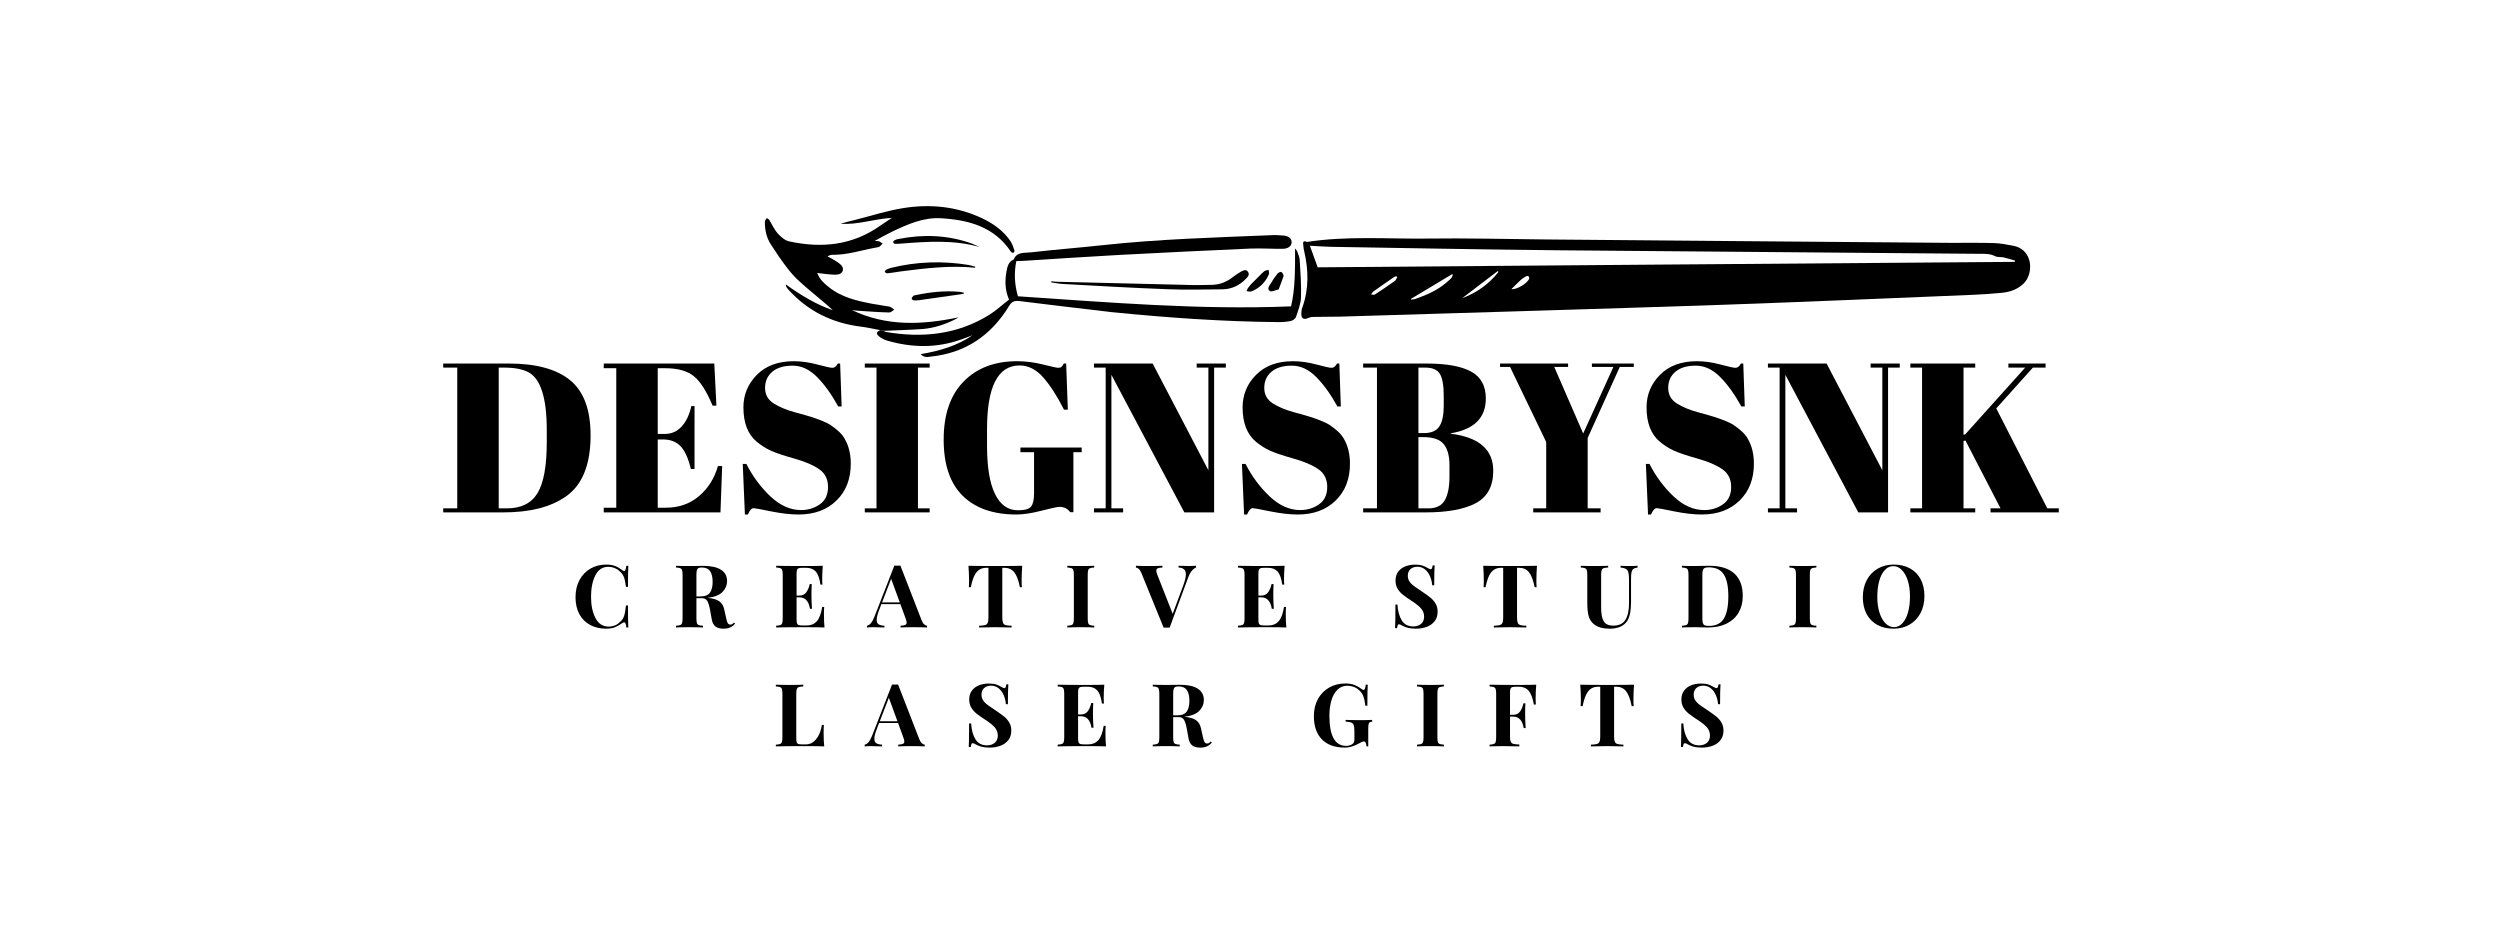 <svg version="1.0" preserveAspectRatio="xMidYMid meet" height="563" viewBox="0 0 1125 422.25" zoomAndPan="magnify" width="1500" xmlns:xlink="http://www.w3.org/1999/xlink" xmlns="http://www.w3.org/2000/svg"><defs><g></g><clipPath id="6644dbd1b6"><path clip-rule="nonzero" d="M 585 107 L 914 107 L 914 144 L 585 144 Z M 585 107"></path></clipPath><clipPath id="6939c23b92"><path clip-rule="nonzero" d="M 333.137 110.09 L 622.711 -179.488 L 920.23 118.031 L 630.652 407.605 Z M 333.137 110.09"></path></clipPath><clipPath id="eeca1a1aac"><path clip-rule="nonzero" d="M 333.137 110.09 L 622.711 -179.488 L 920.23 118.031 L 630.652 407.605 Z M 333.137 110.09"></path></clipPath><clipPath id="8624375dc6"><path clip-rule="nonzero" d="M 333.137 110.09 L 622.711 -179.488 L 920.23 118.031 L 630.652 407.605 Z M 333.137 110.09"></path></clipPath><clipPath id="2e37c36932"><path clip-rule="nonzero" d="M 394 105 L 586 105 L 586 161 L 394 161 Z M 394 105"></path></clipPath><clipPath id="6c73c72f1d"><path clip-rule="nonzero" d="M 333.137 110.09 L 622.711 -179.488 L 920.23 118.031 L 630.652 407.605 Z M 333.137 110.09"></path></clipPath><clipPath id="882a6e6916"><path clip-rule="nonzero" d="M 333.137 110.09 L 622.711 -179.488 L 920.23 118.031 L 630.652 407.605 Z M 333.137 110.09"></path></clipPath><clipPath id="6c9d51e02b"><path clip-rule="nonzero" d="M 333.137 110.09 L 622.711 -179.488 L 920.23 118.031 L 630.652 407.605 Z M 333.137 110.09"></path></clipPath><clipPath id="bf2a38636e"><path clip-rule="nonzero" d="M 344 92 L 457 92 L 457 149 L 344 149 Z M 344 92"></path></clipPath><clipPath id="bbd1897e98"><path clip-rule="nonzero" d="M 333.137 110.09 L 622.711 -179.488 L 920.23 118.031 L 630.652 407.605 Z M 333.137 110.09"></path></clipPath><clipPath id="67bc1b96ba"><path clip-rule="nonzero" d="M 333.137 110.09 L 622.711 -179.488 L 920.23 118.031 L 630.652 407.605 Z M 333.137 110.09"></path></clipPath><clipPath id="8ea4e72b59"><path clip-rule="nonzero" d="M 333.137 110.09 L 622.711 -179.488 L 920.23 118.031 L 630.652 407.605 Z M 333.137 110.09"></path></clipPath><clipPath id="5faa26ad6c"><path clip-rule="nonzero" d="M 473 121 L 562 121 L 562 131 L 473 131 Z M 473 121"></path></clipPath><clipPath id="6b59f4fb06"><path clip-rule="nonzero" d="M 333.137 110.09 L 622.711 -179.488 L 920.23 118.031 L 630.652 407.605 Z M 333.137 110.09"></path></clipPath><clipPath id="c1f2c5aade"><path clip-rule="nonzero" d="M 333.137 110.09 L 622.711 -179.488 L 920.23 118.031 L 630.652 407.605 Z M 333.137 110.09"></path></clipPath><clipPath id="e5d25df36a"><path clip-rule="nonzero" d="M 333.137 110.09 L 622.711 -179.488 L 920.23 118.031 L 630.652 407.605 Z M 333.137 110.09"></path></clipPath><clipPath id="7d58bdb927"><path clip-rule="nonzero" d="M 398 118 L 439 118 L 439 123 L 398 123 Z M 398 118"></path></clipPath><clipPath id="bcaea2de48"><path clip-rule="nonzero" d="M 333.137 110.09 L 622.711 -179.488 L 920.23 118.031 L 630.652 407.605 Z M 333.137 110.09"></path></clipPath><clipPath id="c6fee1336d"><path clip-rule="nonzero" d="M 333.137 110.09 L 622.711 -179.488 L 920.23 118.031 L 630.652 407.605 Z M 333.137 110.09"></path></clipPath><clipPath id="4c715734e5"><path clip-rule="nonzero" d="M 333.137 110.09 L 622.711 -179.488 L 920.23 118.031 L 630.652 407.605 Z M 333.137 110.09"></path></clipPath><clipPath id="7b79e0942b"><path clip-rule="nonzero" d="M 401 106 L 441 106 L 441 112 L 401 112 Z M 401 106"></path></clipPath><clipPath id="72a8c00aa8"><path clip-rule="nonzero" d="M 333.137 110.09 L 622.711 -179.488 L 920.23 118.031 L 630.652 407.605 Z M 333.137 110.09"></path></clipPath><clipPath id="d1895af475"><path clip-rule="nonzero" d="M 333.137 110.09 L 622.711 -179.488 L 920.23 118.031 L 630.652 407.605 Z M 333.137 110.09"></path></clipPath><clipPath id="6d568d8604"><path clip-rule="nonzero" d="M 333.137 110.09 L 622.711 -179.488 L 920.23 118.031 L 630.652 407.605 Z M 333.137 110.09"></path></clipPath><clipPath id="702187c3e6"><path clip-rule="nonzero" d="M 410 131 L 434 131 L 434 136 L 410 136 Z M 410 131"></path></clipPath><clipPath id="1c1ca08004"><path clip-rule="nonzero" d="M 333.137 110.09 L 622.711 -179.488 L 920.23 118.031 L 630.652 407.605 Z M 333.137 110.09"></path></clipPath><clipPath id="42ad32c4b1"><path clip-rule="nonzero" d="M 333.137 110.09 L 622.711 -179.488 L 920.23 118.031 L 630.652 407.605 Z M 333.137 110.09"></path></clipPath><clipPath id="2ffc66eb16"><path clip-rule="nonzero" d="M 333.137 110.09 L 622.711 -179.488 L 920.23 118.031 L 630.652 407.605 Z M 333.137 110.09"></path></clipPath><clipPath id="3374118dfb"><path clip-rule="nonzero" d="M 560 121 L 572 121 L 572 132 L 560 132 Z M 560 121"></path></clipPath><clipPath id="10319d894e"><path clip-rule="nonzero" d="M 333.137 110.09 L 622.711 -179.488 L 920.23 118.031 L 630.652 407.605 Z M 333.137 110.09"></path></clipPath><clipPath id="ee41f8b8a3"><path clip-rule="nonzero" d="M 333.137 110.09 L 622.711 -179.488 L 920.23 118.031 L 630.652 407.605 Z M 333.137 110.09"></path></clipPath><clipPath id="6f356c1c1a"><path clip-rule="nonzero" d="M 333.137 110.09 L 622.711 -179.488 L 920.23 118.031 L 630.652 407.605 Z M 333.137 110.09"></path></clipPath><clipPath id="ec3a5b3090"><path clip-rule="nonzero" d="M 570 122 L 578 122 L 578 132 L 570 132 Z M 570 122"></path></clipPath><clipPath id="1278d70a51"><path clip-rule="nonzero" d="M 333.137 110.09 L 622.711 -179.488 L 920.23 118.031 L 630.652 407.605 Z M 333.137 110.09"></path></clipPath><clipPath id="eacf540d8a"><path clip-rule="nonzero" d="M 333.137 110.09 L 622.711 -179.488 L 920.23 118.031 L 630.652 407.605 Z M 333.137 110.09"></path></clipPath><clipPath id="9b3955bfb8"><path clip-rule="nonzero" d="M 333.137 110.09 L 622.711 -179.488 L 920.23 118.031 L 630.652 407.605 Z M 333.137 110.09"></path></clipPath></defs><g clip-path="url(#6644dbd1b6)"><g clip-path="url(#6939c23b92)"><g clip-path="url(#eeca1a1aac)"><g clip-path="url(#8624375dc6)"><path fill-rule="nonzero" fill-opacity="1" d="M 910.773 127.484 C 907.738 130.402 904.344 131.414 900.773 131.773 C 896.426 132.191 892.082 132.492 887.734 132.672 C 849.992 134.234 812.312 135.859 774.57 137.184 C 717.305 139.113 660.098 140.742 602.891 142.492 C 598.84 142.613 594.793 142.496 590.746 142.617 C 589.91 142.617 589.137 142.918 588.363 143.215 C 586.996 143.871 585.684 143.395 585.625 141.785 C 585.566 140.656 585.629 139.406 586.043 138.395 C 589.082 130 588.848 121.547 586.887 113.035 C 586.77 112.32 586.531 111.605 586.531 110.891 C 586.59 109.879 585.641 107.855 588.199 108.867 C 605.941 106.121 623.918 107.543 641.715 107.355 C 659.574 107.109 677.434 107.578 695.23 107.75 C 755.891 108.262 816.609 108.832 877.328 109.281 C 883.934 109.34 890.543 109.156 897.211 109.391 C 900.129 109.449 902.984 110.043 905.902 110.578 C 913.758 112.004 915.184 120.578 911.965 125.934 C 911.488 126.648 910.953 127.188 910.773 127.484 Z M 592.957 120.293 C 697.488 119.418 802.02 118.66 906.613 117.84 C 906.672 117.664 906.73 117.484 906.73 117.246 C 905.066 116.77 903.34 116.234 901.613 115.82 C 900.305 115.582 898.754 115.82 897.684 115.227 C 895.543 114.156 893.34 114.215 891.078 114.219 C 827.859 113.648 764.641 113.199 701.422 112.629 C 667.133 112.285 632.902 111.645 598.734 111.066 C 595.582 111.008 592.426 110.711 589.449 110.594 C 590.637 113.926 591.828 117.141 592.957 120.293 Z M 634.918 134.504 C 634.918 134.621 634.977 134.684 634.977 134.801 C 635.633 134.742 636.348 134.742 636.941 134.504 C 638.848 133.789 640.691 133.133 642.598 132.297 C 646.469 130.57 649.98 128.246 653.02 125.211 C 653.438 124.793 653.555 124.078 653.793 123.484 C 653.676 123.484 653.496 123.422 653.375 123.422 C 647.184 127.117 641.109 130.809 634.918 134.504 Z M 674.332 122.344 C 674.211 122.223 674.094 122.105 673.973 121.988 C 668.613 126.035 663.254 130.207 657.957 134.195 C 664.566 131.754 670.043 127.82 674.332 122.344 Z M 628.793 124.684 C 628.672 124.566 628.434 124.445 628.316 124.328 C 628.016 124.387 627.719 124.445 627.48 124.566 C 624.324 126.77 621.109 128.914 618.016 131.176 C 617.598 131.477 617.359 132.07 616.941 132.488 C 617.535 132.488 618.312 132.785 618.668 132.547 C 621.703 130.582 624.684 128.555 627.602 126.469 C 628.137 126.172 628.375 125.34 628.793 124.684 Z M 680.16 130.078 C 682.602 130.496 687.664 127.219 688.141 125.312 C 688.199 125.016 688.082 124.539 687.902 124.363 C 687.723 124.184 687.188 124.125 686.949 124.242 C 686.176 124.66 685.402 125.078 684.746 125.613 C 683.258 126.984 681.77 128.473 680.16 130.078 Z M 680.16 130.078" fill="#000000"></path></g></g></g></g><g clip-path="url(#2e37c36932)"><g clip-path="url(#6c73c72f1d)"><g clip-path="url(#882a6e6916)"><g clip-path="url(#6c9d51e02b)"><path fill-rule="nonzero" fill-opacity="1" d="M 397.633 148.891 C 397.93 149.066 398.289 149.305 398.586 149.363 C 415.016 152.215 430.789 150.602 445.199 141.668 C 448.355 139.699 451.094 137.082 454.07 134.816 C 452.227 130.59 452.172 126.484 452.887 122.316 C 453.305 120.113 453.723 117.793 456.164 116.777 C 457.652 113.148 461.164 113.918 463.902 113.562 C 474.797 112.309 485.75 111.469 496.703 110.273 C 521.766 107.586 546.887 106.859 572.07 105.836 C 573.973 105.719 575.879 105.836 577.723 106.012 C 579.926 106.191 581.293 107.441 581.234 109.047 C 581.234 110.715 579.688 111.906 577.363 111.965 C 572.543 112.027 567.66 111.672 562.84 111.852 C 543.016 112.754 523.191 113.656 503.43 114.734 C 489.203 115.516 475.031 116.473 460.805 117.371 C 459.676 117.434 458.484 117.434 457.352 117.492 C 456.277 122.613 456.516 127.969 458.062 133.328 C 498.895 136.047 539.672 139.543 580.984 137.859 C 582.895 129.762 582.777 121.07 582.781 111.785 C 583.258 112.5 583.672 112.797 583.793 113.273 C 584.207 114.523 584.805 115.715 584.863 116.965 C 585.219 122.559 585.633 128.215 585.449 133.871 C 585.332 136.848 584.137 139.824 583.184 142.68 C 582.887 143.453 581.695 144.289 580.805 144.469 C 578.898 144.824 576.934 145.004 574.969 144.945 C 549.969 144.719 525.086 142.941 500.203 140.453 C 486.395 138.91 472.582 137.133 458.656 135.469 C 456.395 135.234 455.262 135.77 454.129 137.613 C 446.027 150.953 434.418 158.875 418.762 160.488 C 417.391 160.668 415.844 161.027 414.297 159.359 C 422.871 157.926 430.789 155.602 437.695 150.836 C 435.969 151.492 434.184 152.207 432.395 152.805 C 421.5 156.676 410.488 156.504 399.477 153.352 C 398.168 152.996 396.797 152.344 395.727 151.508 C 394.062 150.199 394.301 149.246 396.324 148.531 C 396.68 148.652 397.156 148.77 397.633 148.891 Z M 397.633 148.891" fill="#000000"></path></g></g></g></g><g clip-path="url(#bf2a38636e)"><g clip-path="url(#bbd1897e98)"><g clip-path="url(#67bc1b96ba)"><g clip-path="url(#8ea4e72b59)"><path fill-rule="nonzero" fill-opacity="1" d="M 397.633 148.891 C 397.156 148.77 396.738 148.711 396.266 148.594 C 393.348 148.059 390.371 147.344 387.395 146.988 C 374.477 145.387 363.469 139.973 354.723 130.273 C 354.363 129.918 354.066 129.383 353.77 128.965 C 353.648 128.848 353.711 128.668 353.648 128.012 C 360.375 132.832 367.16 136.996 374.777 139.613 C 373.352 138.305 371.922 136.996 370.492 135.805 C 366.984 132.77 363.293 129.914 359.902 126.762 C 357.699 124.797 355.734 122.594 354.012 120.273 C 351.512 117.062 349.25 113.609 346.992 110.156 C 345.086 107.301 344.312 104.145 344.195 100.695 C 344.195 100.219 344.137 99.684 344.316 99.266 C 344.496 98.848 344.852 98.492 345.09 98.133 C 345.449 98.371 345.926 98.609 346.16 98.965 C 347.41 100.93 348.305 103.133 349.852 104.918 C 351.277 106.465 353.121 108.191 355.086 108.605 C 369.73 111.816 383.719 110.441 396.344 101.387 C 397.891 100.312 399.5 99.301 401.344 98.051 C 393.309 98.473 385.984 101.273 378.246 100.68 C 380.508 100.082 382.773 99.367 385.035 98.891 C 392.18 97.102 399.262 94.777 406.465 93.645 C 418.672 91.676 430.754 92.918 442.062 98.273 C 447.062 100.652 451.586 103.863 454.738 108.566 C 455.512 109.816 456.047 111.301 456.52 112.73 C 456.641 112.969 456.281 113.684 455.984 113.742 C 455.746 113.863 455.094 113.566 454.914 113.27 C 447.418 102.078 436.109 98.988 423.551 98.219 C 415.453 97.746 408.488 100.906 401.461 104.242 C 398.961 105.434 396.461 106.863 393.602 108.41 C 394.496 108.473 395.09 108.473 395.566 108.59 C 396.16 108.828 396.637 109.305 397.172 109.602 C 396.695 110.078 396.34 110.555 395.805 110.969 C 395.445 111.207 395.031 111.27 394.613 111.328 C 387.824 112.523 381.277 114.785 374.371 114.672 C 373.777 114.672 373.062 114.91 372.406 115.445 C 373.121 115.801 373.895 116.098 374.609 116.574 C 375.918 117.406 377.289 118.062 378.359 119.133 C 380.082 120.738 379.43 123.062 377.227 123.48 C 375.617 123.777 373.891 123.48 372.105 123.363 C 370.797 123.242 369.547 123.066 367.762 122.828 C 368.891 125.863 370.855 127.469 372.816 129.078 C 378.711 133.895 385.852 135.441 393.055 136.809 C 395.434 137.281 397.934 137.52 400.316 137.996 C 401.09 138.172 401.684 138.887 402.398 139.363 C 401.684 139.84 400.91 140.613 400.195 140.613 C 395.316 140.496 390.434 140.141 385.551 139.785 C 384.84 139.785 384.125 139.551 383.41 139.551 C 398.883 146.926 414.898 146.262 431.328 142.805 C 430.734 143.16 430.258 143.52 429.602 143.816 C 425.078 146.078 420.375 147.57 415.371 148.047 C 409.48 148.469 403.527 148.59 397.633 148.891 Z M 397.633 148.891" fill="#000000"></path></g></g></g></g><g clip-path="url(#5faa26ad6c)"><g clip-path="url(#6b59f4fb06)"><g clip-path="url(#c1f2c5aade)"><g clip-path="url(#e5d25df36a)"><path fill-rule="nonzero" fill-opacity="1" d="M 473.066 126.535 C 473.719 126.594 474.316 126.711 474.969 126.773 C 495.863 127.301 516.816 127.766 537.711 128.293 C 540.27 128.352 542.832 128.172 545.449 128.172 C 548.961 128.109 552 126.859 554.738 124.715 C 555.871 123.82 557.121 123.047 558.371 122.273 C 559.383 121.738 560.574 121.023 561.523 122.211 C 562.477 123.52 561.582 124.535 560.691 125.426 C 557.832 128.406 554.32 130.133 550.094 130.195 C 541.816 130.258 533.484 130.496 525.27 130.145 C 509.555 129.555 493.898 128.668 478.242 127.781 C 476.754 127.723 475.207 127.367 473.719 127.188 C 473.48 127.188 473.242 127.07 473.062 127.012 C 473.125 126.832 473.125 126.715 473.066 126.535 Z M 473.066 126.535" fill="#000000"></path></g></g></g></g><g clip-path="url(#7d58bdb927)"><g clip-path="url(#bcaea2de48)"><g clip-path="url(#c6fee1336d)"><g clip-path="url(#4c715734e5)"><path fill-rule="nonzero" fill-opacity="1" d="M 438.777 120.477 C 427.527 119.352 416.395 120.727 405.203 122.156 C 403.301 122.398 401.336 122.812 399.371 122.992 C 398.953 123.055 398.477 122.578 398.062 122.398 C 398.301 122.043 398.477 121.508 398.895 121.328 C 399.609 120.969 400.383 120.672 401.156 120.492 C 412.648 117.691 424.195 117.328 435.863 119.227 C 436.875 119.406 437.945 119.762 438.957 120.059 C 438.84 120.18 438.777 120.359 438.777 120.477 Z M 438.777 120.477" fill="#000000"></path></g></g></g></g><g clip-path="url(#7b79e0942b)"><g clip-path="url(#72a8c00aa8)"><g clip-path="url(#d1895af475)"><g clip-path="url(#6d568d8604)"><path fill-rule="nonzero" fill-opacity="1" d="M 440.746 111.129 C 429.141 107.859 417.473 108.699 405.746 109.598 C 404.734 109.656 403.781 109.777 402.77 109.719 C 402.41 109.719 401.934 109.242 401.938 109.004 C 401.875 108.707 402.234 108.23 402.59 108.109 C 403.125 107.812 403.84 107.574 404.496 107.516 C 415.629 105.309 426.582 105.777 437.297 109.586 C 438.484 110.059 439.617 110.594 440.746 111.129 Z M 440.746 111.129" fill="#000000"></path></g></g></g></g><g clip-path="url(#702187c3e6)"><g clip-path="url(#1c1ca08004)"><g clip-path="url(#42ad32c4b1)"><g clip-path="url(#2ffc66eb16)"><path fill-rule="nonzero" fill-opacity="1" d="M 433.773 132.027 C 433.535 132.148 433.297 132.266 433 132.324 C 426.57 133.281 420.141 134.117 413.711 135.07 C 412.938 135.133 412.105 135.25 411.332 135.191 C 410.914 135.133 410.258 134.715 410.258 134.477 C 410.258 134.004 410.617 133.527 410.973 133.168 C 411.211 132.93 411.629 132.871 412.047 132.812 C 418.535 131.438 425.082 130.723 431.75 131.312 C 432.406 131.375 433.059 131.551 433.715 131.73 C 433.832 131.73 433.773 131.91 433.773 132.027 Z M 433.773 132.027" fill="#000000"></path></g></g></g></g><g clip-path="url(#3374118dfb)"><g clip-path="url(#10319d894e)"><g clip-path="url(#ee41f8b8a3)"><g clip-path="url(#6f356c1c1a)"><path fill-rule="nonzero" fill-opacity="1" d="M 565.273 125.602 C 566.465 124.414 567.656 123.102 568.965 122.031 C 569.441 121.672 570.215 121.613 570.871 121.434 C 570.93 122.09 571.227 122.863 570.988 123.457 C 569.441 127.031 566.82 129.652 563.246 131.082 C 562.594 131.379 561.699 131.082 560.926 131.023 C 561.223 130.367 561.402 129.711 561.879 129.234 C 562.891 127.867 564.082 126.793 565.273 125.602 Z M 565.273 125.602" fill="#000000"></path></g></g></g></g><g clip-path="url(#ec3a5b3090)"><g clip-path="url(#1278d70a51)"><g clip-path="url(#eacf540d8a)"><g clip-path="url(#9b3955bfb8)"><path fill-rule="nonzero" fill-opacity="1" d="M 575.391 130.242 C 573.902 130.539 572.297 131.434 571.523 131.02 C 569.914 130.008 571.227 128.578 571.941 127.387 C 572.836 125.898 573.789 124.469 574.859 123.16 C 575.215 122.684 576.289 122.207 576.586 122.383 C 577.121 122.68 577.715 123.754 577.598 124.23 C 577 126.133 576.227 127.98 575.391 130.242 Z M 575.391 130.242" fill="#000000"></path></g></g></g></g><g fill-opacity="1" fill="#000000"><g transform="translate(197.435, 230.576)"><g><path d="M 68.328 -34.641 C 68.328 -21.492 64.625 -12.336 57.219 -7.172 C 50.395 -2.391 41.02 0 29.094 0 L 2.016 0 L 2.016 -1.812 L 8.328 -1.812 L 8.328 -65.156 L 2.016 -65.156 L 2.016 -66.984 L 31.578 -66.984 C 43.828 -66.984 53.016 -64.477 59.141 -59.469 C 65.266 -54.457 68.328 -46.18 68.328 -34.641 Z M 26.984 -1.812 L 30.625 -1.812 C 37.062 -1.812 41.664 -4.094 44.438 -8.656 C 47.219 -13.219 48.609 -20.859 48.609 -31.578 L 48.609 -37.125 C 48.609 -51.477 45.863 -60.125 40.375 -63.062 C 37.758 -64.457 34.062 -65.156 29.281 -65.156 L 26.984 -65.156 Z M 26.984 -1.812"></path></g></g></g><g fill-opacity="1" fill="#000000"><g transform="translate(269.666, 230.576)"><g><path d="M 2.016 -66.984 L 51.766 -66.984 L 52.719 -48.031 L 51 -48.031 C 48.32 -54.477 45.516 -58.895 42.578 -61.281 C 39.641 -63.676 35.332 -64.875 29.656 -64.875 L 26.312 -64.875 L 26.312 -35.312 L 29.562 -35.312 C 32.562 -35.312 35.082 -36.441 37.125 -38.703 C 39.164 -40.973 40.602 -44.02 41.438 -47.844 L 42.875 -47.844 L 42.875 -19.516 L 41.234 -19.516 C 40.086 -24.305 38.539 -27.723 36.594 -29.766 C 34.656 -31.805 31.992 -32.828 28.609 -32.828 L 26.312 -32.828 L 26.312 -2.109 L 29.953 -2.109 C 35.816 -2.109 40.805 -3.859 44.922 -7.359 C 49.035 -10.867 51.859 -15.367 53.391 -20.859 L 55.312 -20.859 L 54.547 0 L 2.016 0 L 2.016 -2.109 L 7.656 -2.109 L 7.656 -64.875 L 2.016 -64.875 Z M 2.016 -66.984"></path></g></g></g><g fill-opacity="1" fill="#000000"><g transform="translate(329.364, 230.576)"><g><path d="M 31.094 -1.047 C 34.281 -1.047 37.102 -1.906 39.562 -3.625 C 42.02 -5.352 43.25 -7.957 43.25 -11.438 C 43.25 -14.914 41.926 -17.578 39.281 -19.422 C 36.633 -21.273 32.867 -22.883 27.984 -24.25 C 23.109 -25.625 19.566 -26.82 17.359 -27.844 C 15.16 -28.863 13.07 -30.203 11.094 -31.859 C 7.145 -35.18 5.172 -40.316 5.172 -47.266 C 5.172 -52.941 7.191 -57.82 11.234 -61.906 C 15.285 -65.988 20.82 -68.031 27.844 -68.031 C 31.227 -68.031 34.754 -67.535 38.422 -66.547 C 42.086 -65.555 44.363 -65.062 45.25 -65.062 C 46.145 -65.062 46.945 -65.703 47.656 -66.984 L 48.703 -66.984 L 49.375 -47.656 L 47.844 -47.656 C 44.781 -53.207 41.57 -57.656 38.219 -61 C 34.875 -64.352 31.238 -66.031 27.312 -66.031 C 23.395 -66.031 20.348 -65.117 18.172 -63.297 C 16.004 -61.473 14.922 -59.047 14.922 -56.016 C 14.922 -52.992 16.211 -50.664 18.797 -49.031 C 21.379 -47.406 24.551 -46.082 28.312 -45.062 C 32.082 -44.039 34.555 -43.336 35.734 -42.953 C 36.922 -42.578 38.391 -42.051 40.141 -41.375 C 41.891 -40.707 43.32 -40.004 44.438 -39.266 C 45.562 -38.535 46.742 -37.613 47.984 -36.5 C 49.234 -35.383 50.207 -34.16 50.906 -32.828 C 52.625 -29.766 53.484 -26.125 53.484 -21.906 C 53.484 -15.02 51.332 -9.488 47.031 -5.312 C 42.727 -1.133 37.066 0.953 30.047 0.953 C 26.41 0.953 22.25 0.477 17.562 -0.469 C 12.875 -1.426 10.273 -1.906 9.766 -1.906 C 8.867 -1.906 8.004 -0.953 7.172 0.953 L 5.844 0.953 L 4.875 -21.812 L 6.5 -21.812 C 9.312 -16.258 12.898 -11.41 17.266 -7.266 C 21.641 -3.117 26.25 -1.047 31.094 -1.047 Z M 31.094 -1.047"></path></g></g></g><g fill-opacity="1" fill="#000000"><g transform="translate(386.766, 230.576)"><g><path d="M 2.391 -66.984 L 31.578 -66.984 L 31.578 -65.156 L 26.312 -65.156 L 26.312 -1.812 L 31.578 -1.812 L 31.578 0 L 2.391 0 L 2.391 -1.812 L 7.656 -1.812 L 7.656 -65.156 L 2.391 -65.156 Z M 2.391 -66.984"></path></g></g></g><g fill-opacity="1" fill="#000000"><g transform="translate(420.729, 230.576)"><g><path d="M 37.312 -0.953 C 40.438 -0.953 42.43 -1.523 43.297 -2.672 C 44.16 -3.828 44.594 -5.773 44.594 -8.516 L 44.594 -27.078 L 38.469 -27.078 L 38.469 -29.188 L 66.031 -29.188 L 66.031 -27.078 L 62.297 -27.078 L 62.297 -0.094 L 60.859 -0.094 C 59.711 -1.688 58.086 -2.484 55.984 -2.484 C 55.086 -2.484 52.422 -1.91 47.984 -0.766 C 43.555 0.379 39.773 0.953 36.641 0.953 C 26.242 0.953 18.191 -1.852 12.484 -7.469 C 6.773 -13.082 3.922 -21.516 3.922 -32.766 C 3.922 -44.023 6.898 -52.719 12.859 -58.844 C 18.828 -64.969 26.852 -68.031 36.938 -68.031 C 40.82 -68.031 44.727 -67.535 48.656 -66.547 C 52.582 -65.555 54.863 -65.062 55.5 -65.062 C 56.133 -65.062 56.609 -65.203 56.922 -65.484 C 57.242 -65.773 57.598 -66.273 57.984 -66.984 L 59.047 -66.984 L 59.797 -46.219 L 58.078 -46.219 C 54.953 -52.406 51.812 -57.27 48.656 -60.812 C 45.5 -64.352 41.973 -66.125 38.078 -66.125 C 28.316 -66.125 23.438 -56.586 23.438 -37.516 L 23.438 -29.953 C 23.438 -20.379 24.633 -13.148 27.031 -8.266 C 29.426 -3.391 32.852 -0.953 37.312 -0.953 Z M 37.312 -0.953"></path></g></g></g><g fill-opacity="1" fill="#000000"><g transform="translate(489.899, 230.576)"><g><path d="M 56.453 -65.156 L 56.453 0 L 43.062 0 L 10.234 -61.906 L 10.234 -1.812 L 15.5 -1.812 L 15.5 0 L 2.391 0 L 2.391 -1.812 L 7.656 -1.812 L 7.656 -65.156 L 2.391 -65.156 L 2.391 -66.984 L 28.797 -66.984 L 53.875 -18.953 L 53.875 -65.156 L 48.609 -65.156 L 48.609 -66.984 L 61.719 -66.984 L 61.719 -65.156 Z M 56.453 -65.156"></path></g></g></g><g fill-opacity="1" fill="#000000"><g transform="translate(553.998, 230.576)"><g><path d="M 31.094 -1.047 C 34.281 -1.047 37.102 -1.906 39.562 -3.625 C 42.02 -5.352 43.25 -7.957 43.25 -11.438 C 43.25 -14.914 41.926 -17.578 39.281 -19.422 C 36.633 -21.273 32.867 -22.883 27.984 -24.25 C 23.109 -25.625 19.566 -26.82 17.359 -27.844 C 15.16 -28.863 13.07 -30.203 11.094 -31.859 C 7.145 -35.18 5.172 -40.316 5.172 -47.266 C 5.172 -52.941 7.191 -57.82 11.234 -61.906 C 15.285 -65.988 20.82 -68.031 27.844 -68.031 C 31.227 -68.031 34.754 -67.535 38.422 -66.547 C 42.086 -65.555 44.363 -65.062 45.25 -65.062 C 46.145 -65.062 46.945 -65.703 47.656 -66.984 L 48.703 -66.984 L 49.375 -47.656 L 47.844 -47.656 C 44.781 -53.207 41.57 -57.656 38.219 -61 C 34.875 -64.352 31.238 -66.031 27.312 -66.031 C 23.395 -66.031 20.348 -65.117 18.172 -63.297 C 16.004 -61.473 14.922 -59.047 14.922 -56.016 C 14.922 -52.992 16.211 -50.664 18.797 -49.031 C 21.379 -47.406 24.551 -46.082 28.312 -45.062 C 32.082 -44.039 34.555 -43.336 35.734 -42.953 C 36.922 -42.578 38.391 -42.051 40.141 -41.375 C 41.891 -40.707 43.32 -40.004 44.438 -39.266 C 45.562 -38.535 46.742 -37.613 47.984 -36.5 C 49.234 -35.383 50.207 -34.16 50.906 -32.828 C 52.625 -29.766 53.484 -26.125 53.484 -21.906 C 53.484 -15.02 51.332 -9.488 47.031 -5.312 C 42.727 -1.133 37.066 0.953 30.047 0.953 C 26.41 0.953 22.25 0.477 17.562 -0.469 C 12.875 -1.426 10.273 -1.906 9.766 -1.906 C 8.867 -1.906 8.004 -0.953 7.172 0.953 L 5.844 0.953 L 4.875 -21.812 L 6.5 -21.812 C 9.312 -16.258 12.898 -11.41 17.266 -7.266 C 21.641 -3.117 26.25 -1.047 31.094 -1.047 Z M 31.094 -1.047"></path></g></g></g><g fill-opacity="1" fill="#000000"><g transform="translate(611.4, 230.576)"><g><path d="M 2.016 -66.984 L 30.625 -66.984 C 39.488 -66.984 46.133 -65.785 50.562 -63.391 C 55 -60.992 57.219 -56.957 57.219 -51.281 C 57.219 -42.539 51.957 -37.312 41.438 -35.594 L 41.438 -35.406 C 54.188 -33.812 60.562 -28.258 60.562 -18.75 C 60.562 -11.801 57.945 -6.938 52.719 -4.156 C 47.488 -1.383 39.961 0 30.141 0 L 2.016 0 L 2.016 -1.812 L 8.234 -1.812 L 8.234 -65.156 L 2.016 -65.156 Z M 26.891 -33.875 L 26.891 -1.812 L 31.391 -1.812 C 34.891 -1.812 37.344 -3.023 38.75 -5.453 C 40.156 -7.879 40.859 -11.453 40.859 -16.172 L 40.859 -21.25 C 40.859 -25.457 39.992 -28.613 38.266 -30.719 C 36.547 -32.82 33.488 -33.875 29.094 -33.875 Z M 26.891 -65.156 L 26.891 -35.688 L 29.375 -35.688 C 32.695 -35.688 35.008 -36.691 36.312 -38.703 C 37.625 -40.711 38.281 -43.789 38.281 -47.938 L 38.281 -52.438 C 38.281 -57.156 37.703 -60.453 36.547 -62.328 C 35.398 -64.211 33.203 -65.156 29.953 -65.156 Z M 26.891 -65.156"></path></g></g></g><g fill-opacity="1" fill="#000000"><g transform="translate(674.447, 230.576)"><g><path d="M 37.984 -35.5 L 51.578 -65.453 L 41.906 -65.453 L 41.906 -66.984 L 60.766 -66.984 L 60.766 -65.453 L 54.453 -65.453 L 40 -33.484 L 40 -1.812 L 45.828 -1.812 L 45.828 0 L 15.5 0 L 15.5 -1.812 L 21.344 -1.812 L 21.344 -31.672 L 5.078 -65.453 L 0.578 -65.453 L 0.578 -66.984 L 31.188 -66.984 L 31.188 -65.453 L 24.969 -65.453 Z M 37.984 -35.5"></path></g></g></g><g fill-opacity="1" fill="#000000"><g transform="translate(735.772, 230.576)"><g><path d="M 31.094 -1.047 C 34.281 -1.047 37.102 -1.906 39.562 -3.625 C 42.02 -5.352 43.25 -7.957 43.25 -11.438 C 43.25 -14.914 41.926 -17.578 39.281 -19.422 C 36.633 -21.273 32.867 -22.883 27.984 -24.25 C 23.109 -25.625 19.566 -26.82 17.359 -27.844 C 15.16 -28.863 13.07 -30.203 11.094 -31.859 C 7.145 -35.18 5.172 -40.316 5.172 -47.266 C 5.172 -52.941 7.191 -57.82 11.234 -61.906 C 15.285 -65.988 20.82 -68.031 27.844 -68.031 C 31.227 -68.031 34.754 -67.535 38.422 -66.547 C 42.086 -65.555 44.363 -65.062 45.25 -65.062 C 46.145 -65.062 46.945 -65.703 47.656 -66.984 L 48.703 -66.984 L 49.375 -47.656 L 47.844 -47.656 C 44.781 -53.207 41.57 -57.656 38.219 -61 C 34.875 -64.352 31.238 -66.031 27.312 -66.031 C 23.395 -66.031 20.348 -65.117 18.172 -63.297 C 16.004 -61.473 14.922 -59.047 14.922 -56.016 C 14.922 -52.992 16.211 -50.664 18.797 -49.031 C 21.379 -47.406 24.551 -46.082 28.312 -45.062 C 32.082 -44.039 34.555 -43.336 35.734 -42.953 C 36.922 -42.578 38.391 -42.051 40.141 -41.375 C 41.891 -40.707 43.32 -40.004 44.438 -39.266 C 45.562 -38.535 46.742 -37.613 47.984 -36.5 C 49.234 -35.383 50.207 -34.16 50.906 -32.828 C 52.625 -29.766 53.484 -26.125 53.484 -21.906 C 53.484 -15.02 51.332 -9.488 47.031 -5.312 C 42.727 -1.133 37.066 0.953 30.047 0.953 C 26.41 0.953 22.25 0.477 17.562 -0.469 C 12.875 -1.426 10.273 -1.906 9.766 -1.906 C 8.867 -1.906 8.004 -0.953 7.172 0.953 L 5.844 0.953 L 4.875 -21.812 L 6.5 -21.812 C 9.312 -16.258 12.898 -11.41 17.266 -7.266 C 21.641 -3.117 26.25 -1.047 31.094 -1.047 Z M 31.094 -1.047"></path></g></g></g><g fill-opacity="1" fill="#000000"><g transform="translate(793.174, 230.576)"><g><path d="M 56.453 -65.156 L 56.453 0 L 43.062 0 L 10.234 -61.906 L 10.234 -1.812 L 15.5 -1.812 L 15.5 0 L 2.391 0 L 2.391 -1.812 L 7.656 -1.812 L 7.656 -65.156 L 2.391 -65.156 L 2.391 -66.984 L 28.797 -66.984 L 53.875 -18.953 L 53.875 -65.156 L 48.609 -65.156 L 48.609 -66.984 L 61.719 -66.984 L 61.719 -65.156 Z M 56.453 -65.156"></path></g></g></g><g fill-opacity="1" fill="#000000"><g transform="translate(857.273, 230.576)"><g><path d="M 2.391 -66.984 L 31.578 -66.984 L 31.578 -65.156 L 26.312 -65.156 L 26.312 -34.922 L 27.078 -35.125 L 54.062 -65.156 L 46.5 -65.156 L 46.5 -66.984 L 63.25 -66.984 L 63.25 -65.156 L 57.516 -65.156 L 41.047 -46.797 L 64.016 -1.812 L 69.188 -1.812 L 69.188 0 L 38.469 0 L 38.469 -1.812 L 42.969 -1.812 L 27.172 -32.344 L 26.312 -32.156 L 26.312 -1.812 L 31.578 -1.812 L 31.578 0 L 2.391 0 L 2.391 -1.812 L 7.656 -1.812 L 7.656 -65.156 L 2.391 -65.156 Z M 2.391 -66.984"></path></g></g></g><g fill-opacity="1" fill="#000000"><g transform="translate(257.294, 282.365)"><g><path d="M 15.562 -28.312 C 17.133 -28.312 18.469 -28.086 19.562 -27.641 C 20.664 -27.203 21.738 -26.578 22.781 -25.766 C 23.07 -25.523 23.32 -25.406 23.531 -25.406 C 24.051 -25.406 24.391 -26.191 24.547 -27.766 L 25.453 -27.766 C 25.348 -25.984 25.297 -22.82 25.297 -18.281 L 24.391 -18.281 C 24.16 -20.207 23.848 -21.68 23.453 -22.703 C 23.055 -23.723 22.391 -24.613 21.453 -25.375 C 20.797 -26 20.035 -26.473 19.172 -26.797 C 18.316 -27.129 17.414 -27.297 16.469 -27.297 C 13.832 -27.297 11.875 -26.004 10.594 -23.422 C 9.312 -20.848 8.672 -17.645 8.672 -13.812 C 8.672 -9.988 9.336 -6.797 10.672 -4.234 C 12.004 -1.672 13.988 -0.391 16.625 -0.391 C 17.52 -0.391 18.406 -0.551 19.281 -0.875 C 20.156 -1.207 20.891 -1.688 21.484 -2.312 C 22.453 -3.039 23.125 -3.953 23.5 -5.047 C 23.883 -6.148 24.18 -7.766 24.391 -9.891 L 25.297 -9.891 C 25.297 -5.148 25.348 -1.852 25.453 0 L 24.547 0 C 24.473 -0.832 24.363 -1.426 24.219 -1.781 C 24.07 -2.133 23.867 -2.312 23.609 -2.312 C 23.398 -2.312 23.125 -2.207 22.781 -2 C 21.602 -1.164 20.477 -0.531 19.406 -0.094 C 18.344 0.332 17.051 0.547 15.531 0.547 C 12.758 0.547 10.332 -0.016 8.25 -1.141 C 6.176 -2.266 4.562 -3.891 3.406 -6.016 C 2.258 -8.148 1.688 -10.691 1.688 -13.641 C 1.688 -16.523 2.273 -19.078 3.453 -21.297 C 4.629 -23.516 6.27 -25.238 8.375 -26.469 C 10.477 -27.695 12.875 -28.312 15.562 -28.312 Z M 15.562 -28.312"></path></g></g></g><g fill-opacity="1" fill="#000000"><g transform="translate(302.874, 282.365)"><g><path d="M 27.922 -1.719 C 27.211 -0.914 26.453 -0.336 25.641 0.016 C 24.836 0.367 23.859 0.547 22.703 0.547 C 21.191 0.547 20 0.227 19.125 -0.406 C 18.25 -1.051 17.676 -2.145 17.406 -3.688 L 16.703 -7.609 C 16.367 -9.516 15.957 -10.914 15.469 -11.812 C 14.988 -12.719 14.188 -13.172 13.062 -13.172 L 10.516 -13.172 L 10.516 -4.156 C 10.516 -3.164 10.582 -2.445 10.719 -2 C 10.863 -1.551 11.133 -1.25 11.531 -1.094 C 11.926 -0.938 12.566 -0.832 13.453 -0.781 L 13.453 0 C 12.035 -0.082 10.062 -0.125 7.531 -0.125 C 4.727 -0.125 2.66 -0.082 1.328 0 L 1.328 -0.781 C 2.191 -0.832 2.828 -0.938 3.234 -1.094 C 3.641 -1.25 3.914 -1.551 4.062 -2 C 4.207 -2.445 4.281 -3.164 4.281 -4.156 L 4.281 -23.609 C 4.281 -24.598 4.207 -25.316 4.062 -25.766 C 3.914 -26.211 3.641 -26.516 3.234 -26.672 C 2.828 -26.828 2.191 -26.93 1.328 -26.984 L 1.328 -27.766 C 2.66 -27.691 4.648 -27.656 7.297 -27.656 L 11.641 -27.688 C 12.172 -27.719 12.773 -27.734 13.453 -27.734 C 17.055 -27.734 19.766 -27.145 21.578 -25.969 C 23.398 -24.789 24.312 -23.102 24.312 -20.906 C 24.312 -19.051 23.629 -17.414 22.266 -16 C 20.91 -14.594 18.664 -13.703 15.531 -13.328 C 17.883 -13.117 19.633 -12.609 20.781 -11.797 C 21.938 -10.992 22.68 -9.781 23.016 -8.156 L 23.922 -4.125 C 24.129 -3.07 24.367 -2.336 24.641 -1.922 C 24.922 -1.504 25.312 -1.297 25.812 -1.297 C 26.125 -1.316 26.391 -1.391 26.609 -1.516 C 26.828 -1.648 27.082 -1.879 27.375 -2.203 Z M 12.938 -26.984 C 12.238 -26.984 11.723 -26.891 11.391 -26.703 C 11.066 -26.523 10.836 -26.195 10.703 -25.719 C 10.578 -25.25 10.516 -24.547 10.516 -23.609 L 10.516 -13.969 L 12.203 -13.969 C 14.336 -13.969 15.805 -14.535 16.609 -15.672 C 17.41 -16.805 17.812 -18.406 17.812 -20.469 C 17.812 -22.613 17.43 -24.234 16.672 -25.328 C 15.91 -26.43 14.664 -26.984 12.938 -26.984 Z M 12.938 -26.984"></path></g></g></g><g fill-opacity="1" fill="#000000"><g transform="translate(347.944, 282.365)"><g><path d="M 22.828 -5.969 C 22.828 -3.562 22.914 -1.57 23.094 0 C 21.32 -0.082 18.332 -0.125 14.125 -0.125 C 8.414 -0.125 4.148 -0.082 1.328 0 L 1.328 -0.781 C 2.191 -0.832 2.828 -0.938 3.234 -1.094 C 3.641 -1.25 3.914 -1.551 4.062 -2 C 4.207 -2.445 4.281 -3.164 4.281 -4.156 L 4.281 -23.609 C 4.281 -24.598 4.207 -25.316 4.062 -25.766 C 3.914 -26.211 3.641 -26.516 3.234 -26.672 C 2.828 -26.828 2.191 -26.93 1.328 -26.984 L 1.328 -27.766 C 4.148 -27.691 8.414 -27.656 14.125 -27.656 C 17.969 -27.656 20.695 -27.691 22.312 -27.766 C 22.133 -25.598 22.047 -23.664 22.047 -21.969 C 22.047 -20.812 22.082 -19.922 22.156 -19.297 L 21.25 -19.297 C 20.863 -22.086 20.16 -24.047 19.141 -25.172 C 18.117 -26.297 16.68 -26.859 14.828 -26.859 L 13.219 -26.859 C 12.406 -26.859 11.816 -26.789 11.453 -26.656 C 11.086 -26.531 10.836 -26.273 10.703 -25.891 C 10.578 -25.516 10.516 -24.91 10.516 -24.078 L 10.516 -14.359 L 11.766 -14.359 C 13.148 -14.359 14.203 -14.863 14.922 -15.875 C 15.641 -16.895 16.145 -18.113 16.438 -19.531 L 17.328 -19.531 C 17.254 -18.438 17.219 -17.207 17.219 -15.844 L 17.219 -13.969 C 17.219 -12.633 17.297 -10.773 17.453 -8.391 L 16.547 -8.391 C 16.004 -11.836 14.41 -13.562 11.766 -13.562 L 10.516 -13.562 L 10.516 -3.688 C 10.516 -2.852 10.578 -2.242 10.703 -1.859 C 10.836 -1.484 11.086 -1.227 11.453 -1.094 C 11.816 -0.969 12.406 -0.906 13.219 -0.906 L 15.141 -0.906 C 16.992 -0.906 18.488 -1.535 19.625 -2.797 C 20.758 -4.066 21.566 -6.219 22.047 -9.25 L 22.938 -9.25 C 22.863 -8.395 22.828 -7.301 22.828 -5.969 Z M 22.828 -5.969"></path></g></g></g><g fill-opacity="1" fill="#000000"><g transform="translate(390.739, 282.365)"><g><path d="M 23.969 -3.297 C 24.301 -2.43 24.691 -1.801 25.141 -1.406 C 25.586 -1.02 26.02 -0.812 26.438 -0.781 L 26.438 0 C 24.863 -0.082 22.875 -0.125 20.469 -0.125 C 17.801 -0.125 15.816 -0.082 14.516 0 L 14.516 -0.781 C 15.504 -0.832 16.207 -0.957 16.625 -1.156 C 17.039 -1.352 17.25 -1.703 17.25 -2.203 C 17.25 -2.672 17.094 -3.297 16.781 -4.078 L 14.438 -10.516 L 5.875 -10.516 L 4.859 -7.797 C 4.129 -5.922 3.766 -4.473 3.766 -3.453 C 3.766 -2.484 4.055 -1.805 4.641 -1.422 C 5.234 -1.047 6.102 -0.832 7.25 -0.781 L 7.25 0 C 5.477 -0.082 3.859 -0.125 2.391 -0.125 C 1.191 -0.125 0.195 -0.082 -0.594 0 L -0.594 -0.781 C 0.688 -1.02 1.812 -2.395 2.781 -4.906 L 11.719 -27.844 C 12.008 -27.82 12.469 -27.812 13.094 -27.812 C 13.727 -27.812 14.176 -27.82 14.438 -27.844 Z M 14.156 -11.297 L 10.281 -21.891 L 6.203 -11.297 Z M 14.156 -11.297"></path></g></g></g><g fill-opacity="1" fill="#000000"><g transform="translate(434.828, 282.365)"><g><path d="M 25.172 -27.766 C 24.992 -25.285 24.906 -23.062 24.906 -21.094 C 24.906 -19.863 24.941 -18.875 25.016 -18.125 L 24.125 -18.125 C 23.488 -21.332 22.629 -23.586 21.547 -24.891 C 20.461 -26.203 18.977 -26.859 17.094 -26.859 L 16.203 -26.859 L 16.203 -4.469 C 16.203 -3.375 16.312 -2.578 16.531 -2.078 C 16.75 -1.578 17.141 -1.242 17.703 -1.078 C 18.266 -0.91 19.16 -0.812 20.391 -0.781 L 20.391 0 C 17.098 -0.082 14.613 -0.125 12.938 -0.125 C 11.289 -0.125 8.898 -0.082 5.766 0 L 5.766 -0.781 C 6.992 -0.812 7.891 -0.91 8.453 -1.078 C 9.016 -1.242 9.406 -1.578 9.625 -2.078 C 9.852 -2.578 9.969 -3.375 9.969 -4.469 L 9.969 -26.859 L 9.094 -26.859 C 7.844 -26.859 6.781 -26.582 5.906 -26.031 C 5.031 -25.488 4.273 -24.582 3.641 -23.312 C 3.016 -22.039 2.484 -20.312 2.047 -18.125 L 1.141 -18.125 C 1.211 -18.875 1.25 -19.863 1.25 -21.094 C 1.25 -23.062 1.16 -25.285 0.984 -27.766 C 3.359 -27.691 7.395 -27.656 13.094 -27.656 C 18.801 -27.656 22.828 -27.691 25.172 -27.766 Z M 25.172 -27.766"></path></g></g></g><g fill-opacity="1" fill="#000000"><g transform="translate(478.957, 282.365)"><g><path d="M 13.453 -26.984 C 12.566 -26.93 11.926 -26.828 11.531 -26.672 C 11.133 -26.516 10.863 -26.211 10.719 -25.766 C 10.582 -25.316 10.516 -24.598 10.516 -23.609 L 10.516 -4.156 C 10.516 -3.164 10.582 -2.445 10.719 -2 C 10.863 -1.551 11.133 -1.25 11.531 -1.094 C 11.926 -0.938 12.566 -0.832 13.453 -0.781 L 13.453 0 C 12.035 -0.082 10.062 -0.125 7.531 -0.125 C 4.727 -0.125 2.66 -0.082 1.328 0 L 1.328 -0.781 C 2.191 -0.832 2.828 -0.938 3.234 -1.094 C 3.641 -1.25 3.914 -1.551 4.062 -2 C 4.207 -2.445 4.281 -3.164 4.281 -4.156 L 4.281 -23.609 C 4.281 -24.598 4.207 -25.316 4.062 -25.766 C 3.914 -26.211 3.641 -26.516 3.234 -26.672 C 2.828 -26.828 2.191 -26.93 1.328 -26.984 L 1.328 -27.766 C 2.66 -27.691 4.727 -27.656 7.531 -27.656 C 10.062 -27.656 12.035 -27.691 13.453 -27.766 Z M 13.453 -26.984"></path></g></g></g><g fill-opacity="1" fill="#000000"><g transform="translate(511.635, 282.365)"><g><path d="M 23.609 -27.656 C 24.805 -27.656 25.801 -27.691 26.594 -27.766 L 26.594 -26.984 C 25.938 -26.742 25.297 -26.242 24.672 -25.484 C 24.047 -24.734 23.484 -23.676 22.984 -22.312 L 14.703 0.078 C 14.422 0.055 13.961 0.047 13.328 0.047 C 12.734 0.047 12.289 0.055 12 0.078 L 2 -24.469 C 1.656 -25.332 1.258 -25.957 0.812 -26.344 C 0.375 -26.738 -0.051 -26.953 -0.469 -26.984 L -0.469 -27.766 C 1.094 -27.691 3.078 -27.656 5.484 -27.656 C 8.18 -27.656 10.172 -27.691 11.453 -27.766 L 11.453 -26.984 C 10.461 -26.93 9.754 -26.812 9.328 -26.625 C 8.91 -26.445 8.703 -26.082 8.703 -25.531 C 8.703 -25.082 8.859 -24.469 9.172 -23.688 L 16.078 -6.125 L 20.906 -19.141 C 21.633 -21.148 22 -22.742 22 -23.922 C 22 -24.961 21.719 -25.719 21.156 -26.188 C 20.594 -26.664 19.773 -26.93 18.703 -26.984 L 18.703 -27.766 C 20.484 -27.691 22.117 -27.656 23.609 -27.656 Z M 23.609 -27.656"></path></g></g></g><g fill-opacity="1" fill="#000000"><g transform="translate(555.763, 282.365)"><g><path d="M 22.828 -5.969 C 22.828 -3.562 22.914 -1.57 23.094 0 C 21.32 -0.082 18.332 -0.125 14.125 -0.125 C 8.414 -0.125 4.148 -0.082 1.328 0 L 1.328 -0.781 C 2.191 -0.832 2.828 -0.938 3.234 -1.094 C 3.641 -1.25 3.914 -1.551 4.062 -2 C 4.207 -2.445 4.281 -3.164 4.281 -4.156 L 4.281 -23.609 C 4.281 -24.598 4.207 -25.316 4.062 -25.766 C 3.914 -26.211 3.641 -26.516 3.234 -26.672 C 2.828 -26.828 2.191 -26.93 1.328 -26.984 L 1.328 -27.766 C 4.148 -27.691 8.414 -27.656 14.125 -27.656 C 17.969 -27.656 20.695 -27.691 22.312 -27.766 C 22.133 -25.598 22.047 -23.664 22.047 -21.969 C 22.047 -20.812 22.082 -19.922 22.156 -19.297 L 21.25 -19.297 C 20.863 -22.086 20.16 -24.047 19.141 -25.172 C 18.117 -26.297 16.68 -26.859 14.828 -26.859 L 13.219 -26.859 C 12.406 -26.859 11.816 -26.789 11.453 -26.656 C 11.086 -26.531 10.836 -26.273 10.703 -25.891 C 10.578 -25.516 10.516 -24.91 10.516 -24.078 L 10.516 -14.359 L 11.766 -14.359 C 13.148 -14.359 14.203 -14.863 14.922 -15.875 C 15.641 -16.895 16.145 -18.113 16.438 -19.531 L 17.328 -19.531 C 17.254 -18.438 17.219 -17.207 17.219 -15.844 L 17.219 -13.969 C 17.219 -12.633 17.297 -10.773 17.453 -8.391 L 16.547 -8.391 C 16.004 -11.836 14.41 -13.562 11.766 -13.562 L 10.516 -13.562 L 10.516 -3.688 C 10.516 -2.852 10.578 -2.242 10.703 -1.859 C 10.836 -1.484 11.086 -1.227 11.453 -1.094 C 11.816 -0.969 12.406 -0.906 13.219 -0.906 L 15.141 -0.906 C 16.992 -0.906 18.488 -1.535 19.625 -2.797 C 20.758 -4.066 21.566 -6.219 22.047 -9.25 L 22.938 -9.25 C 22.863 -8.395 22.828 -7.301 22.828 -5.969 Z M 22.828 -5.969"></path></g></g></g><g fill-opacity="1" fill="#000000"><g transform="translate(598.559, 282.365)"><g></g></g></g><g fill-opacity="1" fill="#000000"><g transform="translate(625.629, 282.365)"><g><path d="M 11.141 -28.281 C 12.492 -28.281 13.578 -28.148 14.391 -27.891 C 15.203 -27.629 16.023 -27.25 16.859 -26.75 C 17.148 -26.594 17.406 -26.461 17.625 -26.359 C 17.852 -26.254 18.047 -26.203 18.203 -26.203 C 18.43 -26.203 18.609 -26.336 18.734 -26.609 C 18.867 -26.879 18.977 -27.316 19.062 -27.922 L 19.969 -27.922 C 19.832 -26.172 19.766 -23.191 19.766 -18.984 L 18.859 -18.984 C 18.754 -20.391 18.43 -21.734 17.891 -23.016 C 17.359 -24.297 16.602 -25.332 15.625 -26.125 C 14.645 -26.926 13.504 -27.328 12.203 -27.328 C 10.922 -27.328 9.879 -26.969 9.078 -26.25 C 8.285 -25.531 7.891 -24.555 7.891 -23.328 C 7.891 -22.422 8.082 -21.625 8.469 -20.938 C 8.863 -20.258 9.41 -19.641 10.109 -19.078 C 10.816 -18.516 11.906 -17.75 13.375 -16.781 L 14.625 -15.922 C 16.164 -14.898 17.379 -14.008 18.266 -13.25 C 19.16 -12.5 19.891 -11.617 20.453 -10.609 C 21.016 -9.598 21.297 -8.426 21.297 -7.094 C 21.297 -5.426 20.863 -4.02 20 -2.875 C 19.133 -1.738 17.961 -0.883 16.484 -0.312 C 15.016 0.258 13.375 0.547 11.562 0.547 C 10.102 0.547 8.891 0.414 7.922 0.156 C 6.953 -0.102 6.062 -0.457 5.25 -0.906 C 4.676 -1.27 4.234 -1.453 3.922 -1.453 C 3.68 -1.453 3.492 -1.312 3.359 -1.031 C 3.234 -0.758 3.133 -0.32 3.062 0.281 L 2.156 0.281 C 2.258 -1.375 2.312 -4.906 2.312 -10.312 L 3.219 -10.312 C 3.395 -7.383 4.047 -5.008 5.172 -3.188 C 6.297 -1.375 8.023 -0.469 10.359 -0.469 C 11.766 -0.469 12.926 -0.848 13.844 -1.609 C 14.758 -2.367 15.219 -3.453 15.219 -4.859 C 15.219 -6.328 14.742 -7.582 13.797 -8.625 C 12.859 -9.676 11.367 -10.852 9.328 -12.156 C 7.766 -13.176 6.508 -14.066 5.562 -14.828 C 4.625 -15.586 3.852 -16.484 3.25 -17.516 C 2.656 -18.547 2.359 -19.738 2.359 -21.094 C 2.359 -22.664 2.754 -23.992 3.547 -25.078 C 4.348 -26.16 5.414 -26.961 6.75 -27.484 C 8.082 -28.016 9.547 -28.281 11.141 -28.281 Z M 11.141 -28.281"></path></g></g></g><g fill-opacity="1" fill="#000000"><g transform="translate(666.464, 282.365)"><g><path d="M 25.172 -27.766 C 24.992 -25.285 24.906 -23.062 24.906 -21.094 C 24.906 -19.863 24.941 -18.875 25.016 -18.125 L 24.125 -18.125 C 23.488 -21.332 22.629 -23.586 21.547 -24.891 C 20.461 -26.203 18.977 -26.859 17.094 -26.859 L 16.203 -26.859 L 16.203 -4.469 C 16.203 -3.375 16.312 -2.578 16.531 -2.078 C 16.75 -1.578 17.141 -1.242 17.703 -1.078 C 18.266 -0.91 19.16 -0.812 20.391 -0.781 L 20.391 0 C 17.098 -0.082 14.613 -0.125 12.938 -0.125 C 11.289 -0.125 8.898 -0.082 5.766 0 L 5.766 -0.781 C 6.992 -0.812 7.891 -0.91 8.453 -1.078 C 9.016 -1.242 9.406 -1.578 9.625 -2.078 C 9.852 -2.578 9.969 -3.375 9.969 -4.469 L 9.969 -26.859 L 9.094 -26.859 C 7.844 -26.859 6.781 -26.582 5.906 -26.031 C 5.031 -25.488 4.273 -24.582 3.641 -23.312 C 3.016 -22.039 2.484 -20.312 2.047 -18.125 L 1.141 -18.125 C 1.211 -18.875 1.25 -19.863 1.25 -21.094 C 1.25 -23.062 1.16 -25.285 0.984 -27.766 C 3.359 -27.691 7.395 -27.656 13.094 -27.656 C 18.801 -27.656 22.828 -27.691 25.172 -27.766 Z M 25.172 -27.766"></path></g></g></g><g fill-opacity="1" fill="#000000"><g transform="translate(710.592, 282.365)"><g><path d="M 26.312 -26.984 C 25.445 -26.848 24.812 -26.625 24.406 -26.312 C 24.008 -26 23.738 -25.504 23.594 -24.828 C 23.445 -24.148 23.375 -23.145 23.375 -21.812 L 23.375 -11.406 C 23.375 -7.664 22.836 -4.895 21.766 -3.094 C 21.055 -1.945 20.035 -1.051 18.703 -0.406 C 17.367 0.227 15.738 0.547 13.812 0.547 C 10.77 0.547 8.414 -0.102 6.75 -1.406 C 5.539 -2.375 4.727 -3.598 4.312 -5.078 C 3.895 -6.555 3.688 -8.629 3.688 -11.297 L 3.688 -23.609 C 3.688 -24.598 3.613 -25.316 3.469 -25.766 C 3.32 -26.211 3.047 -26.516 2.641 -26.672 C 2.242 -26.828 1.613 -26.93 0.75 -26.984 L 0.75 -27.766 C 2.082 -27.691 4.117 -27.656 6.859 -27.656 C 9.578 -27.656 11.656 -27.691 13.094 -27.766 L 13.094 -26.984 C 12.156 -26.93 11.469 -26.828 11.031 -26.672 C 10.602 -26.516 10.312 -26.211 10.156 -25.766 C 10 -25.316 9.922 -24.598 9.922 -23.609 L 9.922 -8.828 C 9.922 -6.078 10.316 -4.055 11.109 -2.766 C 11.91 -1.473 13.316 -0.828 15.328 -0.828 C 17.941 -0.828 19.785 -1.707 20.859 -3.469 C 21.93 -5.238 22.469 -7.742 22.469 -10.984 L 22.469 -21.328 C 22.469 -22.848 22.375 -23.973 22.188 -24.703 C 22.008 -25.441 21.66 -25.973 21.141 -26.297 C 20.617 -26.617 19.797 -26.848 18.672 -26.984 L 18.672 -27.766 C 19.66 -27.691 21.07 -27.656 22.906 -27.656 C 24.363 -27.656 25.5 -27.691 26.312 -27.766 Z M 26.312 -26.984"></path></g></g></g><g fill-opacity="1" fill="#000000"><g transform="translate(755.544, 282.365)"><g><path d="M 13.453 -27.766 C 18.547 -27.766 22.359 -26.609 24.891 -24.297 C 27.43 -21.984 28.703 -18.617 28.703 -14.203 C 28.703 -11.348 28.082 -8.852 26.844 -6.719 C 25.602 -4.594 23.812 -2.941 21.469 -1.766 C 19.133 -0.586 16.344 0 13.094 0 L 10.672 -0.047 C 9.148 -0.098 8.051 -0.125 7.375 -0.125 C 4.676 -0.125 2.66 -0.082 1.328 0 L 1.328 -0.781 C 2.191 -0.832 2.828 -0.938 3.234 -1.094 C 3.641 -1.25 3.914 -1.551 4.062 -2 C 4.207 -2.445 4.281 -3.164 4.281 -4.156 L 4.281 -23.609 C 4.281 -24.598 4.207 -25.316 4.062 -25.766 C 3.914 -26.211 3.641 -26.516 3.234 -26.672 C 2.828 -26.828 2.191 -26.93 1.328 -26.984 L 1.328 -27.766 C 2.43 -27.691 4.016 -27.656 6.078 -27.656 L 7.297 -27.656 L 8.859 -27.688 C 11.004 -27.738 12.535 -27.766 13.453 -27.766 Z M 13.406 -27.062 C 12.602 -27.062 12 -26.969 11.594 -26.781 C 11.188 -26.602 10.906 -26.273 10.75 -25.797 C 10.594 -25.328 10.516 -24.625 10.516 -23.688 L 10.516 -4.078 C 10.516 -3.141 10.594 -2.43 10.75 -1.953 C 10.906 -1.484 11.188 -1.156 11.594 -0.969 C 12 -0.789 12.617 -0.703 13.453 -0.703 C 16.617 -0.703 18.867 -1.805 20.203 -4.016 C 21.535 -6.223 22.203 -9.566 22.203 -14.047 C 22.203 -18.516 21.516 -21.801 20.141 -23.906 C 18.766 -26.008 16.52 -27.062 13.406 -27.062 Z M 13.406 -27.062"></path></g></g></g><g fill-opacity="1" fill="#000000"><g transform="translate(803.908, 282.365)"><g><path d="M 13.453 -26.984 C 12.566 -26.93 11.926 -26.828 11.531 -26.672 C 11.133 -26.516 10.863 -26.211 10.719 -25.766 C 10.582 -25.316 10.516 -24.598 10.516 -23.609 L 10.516 -4.156 C 10.516 -3.164 10.582 -2.445 10.719 -2 C 10.863 -1.551 11.133 -1.25 11.531 -1.094 C 11.926 -0.938 12.566 -0.832 13.453 -0.781 L 13.453 0 C 12.035 -0.082 10.062 -0.125 7.531 -0.125 C 4.727 -0.125 2.66 -0.082 1.328 0 L 1.328 -0.781 C 2.191 -0.832 2.828 -0.938 3.234 -1.094 C 3.641 -1.25 3.914 -1.551 4.062 -2 C 4.207 -2.445 4.281 -3.164 4.281 -4.156 L 4.281 -23.609 C 4.281 -24.598 4.207 -25.316 4.062 -25.766 C 3.914 -26.211 3.641 -26.516 3.234 -26.672 C 2.828 -26.828 2.191 -26.93 1.328 -26.984 L 1.328 -27.766 C 2.66 -27.691 4.727 -27.656 7.531 -27.656 C 10.062 -27.656 12.035 -27.691 13.453 -27.766 Z M 13.453 -26.984"></path></g></g></g><g fill-opacity="1" fill="#000000"><g transform="translate(836.586, 282.365)"><g><path d="M 15.562 -28.312 C 18.344 -28.312 20.77 -27.75 22.844 -26.625 C 24.926 -25.5 26.539 -23.867 27.688 -21.734 C 28.832 -19.609 29.406 -17.07 29.406 -14.125 C 29.406 -11.238 28.816 -8.688 27.641 -6.469 C 26.473 -4.25 24.832 -2.523 22.719 -1.297 C 20.613 -0.066 18.219 0.547 15.531 0.547 C 12.758 0.547 10.332 -0.016 8.25 -1.141 C 6.176 -2.266 4.562 -3.891 3.406 -6.016 C 2.258 -8.148 1.688 -10.691 1.688 -13.641 C 1.688 -16.523 2.273 -19.078 3.453 -21.297 C 4.629 -23.516 6.27 -25.238 8.375 -26.469 C 10.477 -27.695 12.875 -28.312 15.562 -28.312 Z M 15.406 -27.609 C 13.969 -27.609 12.703 -27.023 11.609 -25.859 C 10.516 -24.703 9.672 -23.078 9.078 -20.984 C 8.492 -18.891 8.203 -16.5 8.203 -13.812 C 8.203 -11.082 8.535 -8.688 9.203 -6.625 C 9.867 -4.562 10.77 -2.969 11.906 -1.844 C 13.039 -0.719 14.301 -0.156 15.688 -0.156 C 17.125 -0.156 18.391 -0.734 19.484 -1.891 C 20.586 -3.055 21.43 -4.688 22.016 -6.781 C 22.609 -8.875 22.906 -11.27 22.906 -13.969 C 22.906 -16.688 22.57 -19.078 21.906 -21.141 C 21.238 -23.203 20.332 -24.797 19.188 -25.922 C 18.051 -27.047 16.789 -27.609 15.406 -27.609 Z M 15.406 -27.609"></path></g></g></g><g fill-opacity="1" fill="#000000"><g transform="translate(347.804, 335.876)"><g><path d="M 13.688 -26.984 C 12.75 -26.93 12.062 -26.828 11.625 -26.672 C 11.195 -26.516 10.906 -26.211 10.75 -25.766 C 10.594 -25.316 10.516 -24.598 10.516 -23.609 L 10.516 -3.688 C 10.516 -2.852 10.578 -2.242 10.703 -1.859 C 10.836 -1.484 11.066 -1.227 11.391 -1.094 C 11.723 -0.969 12.254 -0.906 12.984 -0.906 L 14.906 -0.906 C 16.676 -0.906 18.207 -1.703 19.5 -3.297 C 20.801 -4.891 21.648 -7.004 22.047 -9.641 L 22.938 -9.641 C 22.863 -8.754 22.828 -7.609 22.828 -6.203 C 22.828 -3.691 22.914 -1.625 23.094 0 C 21.32 -0.082 18.332 -0.125 14.125 -0.125 C 8.414 -0.125 4.148 -0.082 1.328 0 L 1.328 -0.781 C 2.191 -0.832 2.828 -0.938 3.234 -1.094 C 3.641 -1.25 3.914 -1.551 4.062 -2 C 4.207 -2.445 4.281 -3.164 4.281 -4.156 L 4.281 -23.609 C 4.281 -24.598 4.207 -25.316 4.062 -25.766 C 3.914 -26.211 3.641 -26.516 3.234 -26.672 C 2.828 -26.828 2.191 -26.93 1.328 -26.984 L 1.328 -27.766 C 2.66 -27.691 4.727 -27.656 7.531 -27.656 C 10.195 -27.656 12.25 -27.691 13.688 -27.766 Z M 13.688 -26.984"></path></g></g></g><g fill-opacity="1" fill="#000000"><g transform="translate(389.698, 335.876)"><g><path d="M 23.969 -3.297 C 24.301 -2.43 24.691 -1.801 25.141 -1.406 C 25.586 -1.02 26.02 -0.812 26.438 -0.781 L 26.438 0 C 24.863 -0.082 22.875 -0.125 20.469 -0.125 C 17.801 -0.125 15.816 -0.082 14.516 0 L 14.516 -0.781 C 15.504 -0.832 16.207 -0.957 16.625 -1.156 C 17.039 -1.352 17.25 -1.703 17.25 -2.203 C 17.25 -2.672 17.094 -3.297 16.781 -4.078 L 14.438 -10.516 L 5.875 -10.516 L 4.859 -7.797 C 4.129 -5.922 3.766 -4.473 3.766 -3.453 C 3.766 -2.484 4.055 -1.805 4.641 -1.422 C 5.234 -1.047 6.102 -0.832 7.25 -0.781 L 7.25 0 C 5.477 -0.082 3.859 -0.125 2.391 -0.125 C 1.191 -0.125 0.195 -0.082 -0.594 0 L -0.594 -0.781 C 0.688 -1.02 1.812 -2.395 2.781 -4.906 L 11.719 -27.844 C 12.008 -27.82 12.469 -27.812 13.094 -27.812 C 13.727 -27.812 14.176 -27.82 14.438 -27.844 Z M 14.156 -11.297 L 10.281 -21.891 L 6.203 -11.297 Z M 14.156 -11.297"></path></g></g></g><g fill-opacity="1" fill="#000000"><g transform="translate(433.787, 335.876)"><g><path d="M 11.141 -28.281 C 12.492 -28.281 13.578 -28.148 14.391 -27.891 C 15.203 -27.629 16.023 -27.25 16.859 -26.75 C 17.148 -26.594 17.406 -26.461 17.625 -26.359 C 17.852 -26.254 18.047 -26.203 18.203 -26.203 C 18.43 -26.203 18.609 -26.336 18.734 -26.609 C 18.867 -26.879 18.977 -27.316 19.062 -27.922 L 19.969 -27.922 C 19.832 -26.172 19.766 -23.191 19.766 -18.984 L 18.859 -18.984 C 18.754 -20.391 18.43 -21.734 17.891 -23.016 C 17.359 -24.297 16.602 -25.332 15.625 -26.125 C 14.645 -26.926 13.504 -27.328 12.203 -27.328 C 10.922 -27.328 9.879 -26.969 9.078 -26.25 C 8.285 -25.531 7.891 -24.555 7.891 -23.328 C 7.891 -22.422 8.082 -21.625 8.469 -20.938 C 8.863 -20.258 9.41 -19.641 10.109 -19.078 C 10.816 -18.516 11.906 -17.75 13.375 -16.781 L 14.625 -15.922 C 16.164 -14.898 17.379 -14.008 18.266 -13.25 C 19.16 -12.5 19.891 -11.617 20.453 -10.609 C 21.016 -9.598 21.297 -8.426 21.297 -7.094 C 21.297 -5.426 20.863 -4.02 20 -2.875 C 19.133 -1.738 17.961 -0.883 16.484 -0.312 C 15.016 0.258 13.375 0.547 11.562 0.547 C 10.102 0.547 8.891 0.414 7.922 0.156 C 6.953 -0.102 6.062 -0.457 5.25 -0.906 C 4.676 -1.27 4.234 -1.453 3.922 -1.453 C 3.68 -1.453 3.492 -1.312 3.359 -1.031 C 3.234 -0.758 3.133 -0.32 3.062 0.281 L 2.156 0.281 C 2.258 -1.375 2.312 -4.906 2.312 -10.312 L 3.219 -10.312 C 3.395 -7.383 4.047 -5.008 5.172 -3.188 C 6.297 -1.375 8.023 -0.469 10.359 -0.469 C 11.766 -0.469 12.926 -0.848 13.844 -1.609 C 14.758 -2.367 15.219 -3.453 15.219 -4.859 C 15.219 -6.328 14.742 -7.582 13.797 -8.625 C 12.859 -9.676 11.367 -10.852 9.328 -12.156 C 7.766 -13.176 6.508 -14.066 5.562 -14.828 C 4.625 -15.586 3.852 -16.484 3.25 -17.516 C 2.656 -18.547 2.359 -19.738 2.359 -21.094 C 2.359 -22.664 2.754 -23.992 3.547 -25.078 C 4.348 -26.16 5.414 -26.961 6.75 -27.484 C 8.082 -28.016 9.547 -28.281 11.141 -28.281 Z M 11.141 -28.281"></path></g></g></g><g fill-opacity="1" fill="#000000"><g transform="translate(474.622, 335.876)"><g><path d="M 22.828 -5.969 C 22.828 -3.562 22.914 -1.57 23.094 0 C 21.32 -0.082 18.332 -0.125 14.125 -0.125 C 8.414 -0.125 4.148 -0.082 1.328 0 L 1.328 -0.781 C 2.191 -0.832 2.828 -0.938 3.234 -1.094 C 3.641 -1.25 3.914 -1.551 4.062 -2 C 4.207 -2.445 4.281 -3.164 4.281 -4.156 L 4.281 -23.609 C 4.281 -24.598 4.207 -25.316 4.062 -25.766 C 3.914 -26.211 3.641 -26.516 3.234 -26.672 C 2.828 -26.828 2.191 -26.93 1.328 -26.984 L 1.328 -27.766 C 4.148 -27.691 8.414 -27.656 14.125 -27.656 C 17.969 -27.656 20.695 -27.691 22.312 -27.766 C 22.133 -25.598 22.047 -23.664 22.047 -21.969 C 22.047 -20.812 22.082 -19.922 22.156 -19.297 L 21.25 -19.297 C 20.863 -22.086 20.16 -24.047 19.141 -25.172 C 18.117 -26.297 16.68 -26.859 14.828 -26.859 L 13.219 -26.859 C 12.406 -26.859 11.816 -26.789 11.453 -26.656 C 11.086 -26.531 10.836 -26.273 10.703 -25.891 C 10.578 -25.516 10.516 -24.91 10.516 -24.078 L 10.516 -14.359 L 11.766 -14.359 C 13.148 -14.359 14.203 -14.863 14.922 -15.875 C 15.641 -16.895 16.145 -18.113 16.438 -19.531 L 17.328 -19.531 C 17.254 -18.438 17.219 -17.207 17.219 -15.844 L 17.219 -13.969 C 17.219 -12.633 17.297 -10.773 17.453 -8.391 L 16.547 -8.391 C 16.004 -11.836 14.41 -13.562 11.766 -13.562 L 10.516 -13.562 L 10.516 -3.688 C 10.516 -2.852 10.578 -2.242 10.703 -1.859 C 10.836 -1.484 11.086 -1.227 11.453 -1.094 C 11.816 -0.969 12.406 -0.906 13.219 -0.906 L 15.141 -0.906 C 16.992 -0.906 18.488 -1.535 19.625 -2.797 C 20.758 -4.066 21.566 -6.219 22.047 -9.25 L 22.938 -9.25 C 22.863 -8.395 22.828 -7.301 22.828 -5.969 Z M 22.828 -5.969"></path></g></g></g><g fill-opacity="1" fill="#000000"><g transform="translate(517.417, 335.876)"><g><path d="M 27.922 -1.719 C 27.211 -0.914 26.453 -0.336 25.641 0.016 C 24.836 0.367 23.859 0.547 22.703 0.547 C 21.191 0.547 20 0.227 19.125 -0.406 C 18.25 -1.051 17.676 -2.145 17.406 -3.688 L 16.703 -7.609 C 16.367 -9.516 15.957 -10.914 15.469 -11.812 C 14.988 -12.719 14.188 -13.172 13.062 -13.172 L 10.516 -13.172 L 10.516 -4.156 C 10.516 -3.164 10.582 -2.445 10.719 -2 C 10.863 -1.551 11.133 -1.25 11.531 -1.094 C 11.926 -0.938 12.566 -0.832 13.453 -0.781 L 13.453 0 C 12.035 -0.082 10.062 -0.125 7.531 -0.125 C 4.727 -0.125 2.66 -0.082 1.328 0 L 1.328 -0.781 C 2.191 -0.832 2.828 -0.938 3.234 -1.094 C 3.641 -1.25 3.914 -1.551 4.062 -2 C 4.207 -2.445 4.281 -3.164 4.281 -4.156 L 4.281 -23.609 C 4.281 -24.598 4.207 -25.316 4.062 -25.766 C 3.914 -26.211 3.641 -26.516 3.234 -26.672 C 2.828 -26.828 2.191 -26.93 1.328 -26.984 L 1.328 -27.766 C 2.66 -27.691 4.648 -27.656 7.297 -27.656 L 11.641 -27.688 C 12.172 -27.719 12.773 -27.734 13.453 -27.734 C 17.055 -27.734 19.766 -27.145 21.578 -25.969 C 23.398 -24.789 24.312 -23.102 24.312 -20.906 C 24.312 -19.051 23.629 -17.414 22.266 -16 C 20.91 -14.594 18.664 -13.703 15.531 -13.328 C 17.883 -13.117 19.633 -12.609 20.781 -11.797 C 21.938 -10.992 22.68 -9.781 23.016 -8.156 L 23.922 -4.125 C 24.129 -3.07 24.367 -2.336 24.641 -1.922 C 24.922 -1.504 25.312 -1.297 25.812 -1.297 C 26.125 -1.316 26.391 -1.391 26.609 -1.516 C 26.828 -1.648 27.082 -1.879 27.375 -2.203 Z M 12.938 -26.984 C 12.238 -26.984 11.723 -26.891 11.391 -26.703 C 11.066 -26.523 10.836 -26.195 10.703 -25.719 C 10.578 -25.25 10.516 -24.547 10.516 -23.609 L 10.516 -13.969 L 12.203 -13.969 C 14.336 -13.969 15.805 -14.535 16.609 -15.672 C 17.41 -16.805 17.812 -18.406 17.812 -20.469 C 17.812 -22.613 17.43 -24.234 16.672 -25.328 C 15.91 -26.43 14.664 -26.984 12.938 -26.984 Z M 12.938 -26.984"></path></g></g></g><g fill-opacity="1" fill="#000000"><g transform="translate(562.487, 335.876)"><g></g></g></g><g fill-opacity="1" fill="#000000"><g transform="translate(589.557, 335.876)"><g><path d="M 15.891 -28.312 C 17.504 -28.312 18.867 -28.086 19.984 -27.641 C 21.098 -27.203 22.188 -26.578 23.25 -25.766 C 23.57 -25.523 23.836 -25.406 24.047 -25.406 C 24.305 -25.406 24.516 -25.594 24.672 -25.969 C 24.828 -26.352 24.941 -26.953 25.016 -27.766 L 25.922 -27.766 C 25.816 -25.984 25.766 -22.82 25.766 -18.281 L 24.859 -18.281 C 24.648 -20.051 24.344 -21.484 23.938 -22.578 C 23.531 -23.68 22.859 -24.613 21.922 -25.375 C 21.297 -25.977 20.523 -26.445 19.609 -26.781 C 18.691 -27.125 17.75 -27.297 16.781 -27.297 C 14.957 -27.297 13.438 -26.676 12.219 -25.438 C 11 -24.195 10.102 -22.555 9.531 -20.516 C 8.957 -18.473 8.672 -16.238 8.672 -13.812 C 8.672 -4.758 11.18 -0.234 16.203 -0.234 C 17.348 -0.234 18.273 -0.492 18.984 -1.016 C 19.316 -1.254 19.555 -1.531 19.703 -1.844 C 19.848 -2.156 19.922 -2.562 19.922 -3.062 L 19.922 -6.906 C 19.922 -8.133 19.816 -9.031 19.609 -9.594 C 19.398 -10.156 19.023 -10.539 18.484 -10.75 C 17.953 -10.957 17.113 -11.086 15.969 -11.141 L 15.969 -11.922 C 17.582 -11.848 19.816 -11.812 22.672 -11.812 C 24.992 -11.812 26.742 -11.848 27.922 -11.922 L 27.922 -11.141 C 27.398 -11.086 27.02 -10.984 26.781 -10.828 C 26.551 -10.672 26.391 -10.367 26.297 -9.922 C 26.203 -9.473 26.156 -8.754 26.156 -7.766 L 26.156 0 L 25.375 0 C 25.344 -0.551 25.227 -1.062 25.031 -1.531 C 24.844 -2 24.578 -2.234 24.234 -2.234 C 23.797 -2.234 23.094 -1.957 22.125 -1.406 C 19.844 -0.102 17.695 0.547 15.688 0.547 C 11.164 0.547 7.703 -0.688 5.297 -3.156 C 2.891 -5.625 1.688 -9.094 1.688 -13.562 C 1.688 -16.5 2.289 -19.078 3.5 -21.297 C 4.719 -23.516 6.398 -25.238 8.547 -26.469 C 10.691 -27.695 13.141 -28.312 15.891 -28.312 Z M 15.891 -28.312"></path></g></g></g><g fill-opacity="1" fill="#000000"><g transform="translate(636.313, 335.876)"><g><path d="M 13.453 -26.984 C 12.566 -26.93 11.926 -26.828 11.531 -26.672 C 11.133 -26.516 10.863 -26.211 10.719 -25.766 C 10.582 -25.316 10.516 -24.598 10.516 -23.609 L 10.516 -4.156 C 10.516 -3.164 10.582 -2.445 10.719 -2 C 10.863 -1.551 11.133 -1.25 11.531 -1.094 C 11.926 -0.938 12.566 -0.832 13.453 -0.781 L 13.453 0 C 12.035 -0.082 10.062 -0.125 7.531 -0.125 C 4.727 -0.125 2.66 -0.082 1.328 0 L 1.328 -0.781 C 2.191 -0.832 2.828 -0.938 3.234 -1.094 C 3.641 -1.25 3.914 -1.551 4.062 -2 C 4.207 -2.445 4.281 -3.164 4.281 -4.156 L 4.281 -23.609 C 4.281 -24.598 4.207 -25.316 4.062 -25.766 C 3.914 -26.211 3.641 -26.516 3.234 -26.672 C 2.828 -26.828 2.191 -26.93 1.328 -26.984 L 1.328 -27.766 C 2.66 -27.691 4.727 -27.656 7.531 -27.656 C 10.062 -27.656 12.035 -27.691 13.453 -27.766 Z M 13.453 -26.984"></path></g></g></g><g fill-opacity="1" fill="#000000"><g transform="translate(668.991, 335.876)"><g><path d="M 22.312 -27.766 C 22.133 -25.547 22.047 -23.562 22.047 -21.812 C 22.047 -20.582 22.082 -19.586 22.156 -18.828 L 21.25 -18.828 C 20.727 -21.773 19.941 -23.848 18.891 -25.047 C 17.848 -26.254 16.391 -26.859 14.516 -26.859 L 13.219 -26.859 C 12.406 -26.859 11.816 -26.789 11.453 -26.656 C 11.086 -26.531 10.836 -26.273 10.703 -25.891 C 10.578 -25.516 10.516 -24.91 10.516 -24.078 L 10.516 -14.203 L 11.891 -14.203 C 13.273 -14.203 14.328 -14.707 15.047 -15.719 C 15.766 -16.738 16.266 -17.957 16.547 -19.375 L 17.453 -19.375 C 17.367 -18.281 17.328 -17.051 17.328 -15.688 L 17.328 -13.812 C 17.328 -12.477 17.406 -10.617 17.562 -8.234 L 16.672 -8.234 C 16.117 -11.68 14.523 -13.406 11.891 -13.406 L 10.516 -13.406 L 10.516 -4.391 C 10.516 -3.348 10.625 -2.582 10.844 -2.094 C 11.062 -1.613 11.453 -1.297 12.016 -1.141 C 12.578 -0.984 13.473 -0.891 14.703 -0.859 L 14.703 0 C 11.492 -0.082 9.102 -0.125 7.531 -0.125 C 6.219 -0.125 4.57 -0.098 2.594 -0.047 L 1.328 0 L 1.328 -0.781 C 2.191 -0.832 2.828 -0.938 3.234 -1.094 C 3.641 -1.25 3.914 -1.551 4.062 -2 C 4.207 -2.445 4.281 -3.164 4.281 -4.156 L 4.281 -23.609 C 4.281 -24.598 4.207 -25.316 4.062 -25.766 C 3.914 -26.211 3.641 -26.516 3.234 -26.672 C 2.828 -26.828 2.191 -26.93 1.328 -26.984 L 1.328 -27.766 C 4.148 -27.691 8.414 -27.656 14.125 -27.656 C 17.969 -27.656 20.695 -27.691 22.312 -27.766 Z M 22.312 -27.766"></path></g></g></g><g fill-opacity="1" fill="#000000"><g transform="translate(710.139, 335.876)"><g><path d="M 25.172 -27.766 C 24.992 -25.285 24.906 -23.062 24.906 -21.094 C 24.906 -19.863 24.941 -18.875 25.016 -18.125 L 24.125 -18.125 C 23.488 -21.332 22.629 -23.586 21.547 -24.891 C 20.461 -26.203 18.977 -26.859 17.094 -26.859 L 16.203 -26.859 L 16.203 -4.469 C 16.203 -3.375 16.312 -2.578 16.531 -2.078 C 16.75 -1.578 17.141 -1.242 17.703 -1.078 C 18.266 -0.91 19.16 -0.812 20.391 -0.781 L 20.391 0 C 17.098 -0.082 14.613 -0.125 12.938 -0.125 C 11.289 -0.125 8.898 -0.082 5.766 0 L 5.766 -0.781 C 6.992 -0.812 7.891 -0.91 8.453 -1.078 C 9.016 -1.242 9.406 -1.578 9.625 -2.078 C 9.852 -2.578 9.969 -3.375 9.969 -4.469 L 9.969 -26.859 L 9.094 -26.859 C 7.844 -26.859 6.781 -26.582 5.906 -26.031 C 5.031 -25.488 4.273 -24.582 3.641 -23.312 C 3.016 -22.039 2.484 -20.312 2.047 -18.125 L 1.141 -18.125 C 1.211 -18.875 1.25 -19.863 1.25 -21.094 C 1.25 -23.062 1.16 -25.285 0.984 -27.766 C 3.359 -27.691 7.395 -27.656 13.094 -27.656 C 18.801 -27.656 22.828 -27.691 25.172 -27.766 Z M 25.172 -27.766"></path></g></g></g><g fill-opacity="1" fill="#000000"><g transform="translate(754.268, 335.876)"><g><path d="M 11.141 -28.281 C 12.492 -28.281 13.578 -28.148 14.391 -27.891 C 15.203 -27.629 16.023 -27.25 16.859 -26.75 C 17.148 -26.594 17.406 -26.461 17.625 -26.359 C 17.852 -26.254 18.047 -26.203 18.203 -26.203 C 18.43 -26.203 18.609 -26.336 18.734 -26.609 C 18.867 -26.879 18.977 -27.316 19.062 -27.922 L 19.969 -27.922 C 19.832 -26.172 19.766 -23.191 19.766 -18.984 L 18.859 -18.984 C 18.754 -20.391 18.43 -21.734 17.891 -23.016 C 17.359 -24.297 16.602 -25.332 15.625 -26.125 C 14.645 -26.926 13.504 -27.328 12.203 -27.328 C 10.922 -27.328 9.879 -26.969 9.078 -26.25 C 8.285 -25.531 7.891 -24.555 7.891 -23.328 C 7.891 -22.422 8.082 -21.625 8.469 -20.938 C 8.863 -20.258 9.41 -19.641 10.109 -19.078 C 10.816 -18.516 11.906 -17.75 13.375 -16.781 L 14.625 -15.922 C 16.164 -14.898 17.379 -14.008 18.266 -13.25 C 19.16 -12.5 19.891 -11.617 20.453 -10.609 C 21.016 -9.598 21.297 -8.426 21.297 -7.094 C 21.297 -5.426 20.863 -4.02 20 -2.875 C 19.133 -1.738 17.961 -0.883 16.484 -0.312 C 15.016 0.258 13.375 0.547 11.562 0.547 C 10.102 0.547 8.891 0.414 7.922 0.156 C 6.953 -0.102 6.062 -0.457 5.25 -0.906 C 4.676 -1.27 4.234 -1.453 3.922 -1.453 C 3.68 -1.453 3.492 -1.312 3.359 -1.031 C 3.234 -0.758 3.133 -0.32 3.062 0.281 L 2.156 0.281 C 2.258 -1.375 2.312 -4.906 2.312 -10.312 L 3.219 -10.312 C 3.395 -7.383 4.047 -5.008 5.172 -3.188 C 6.297 -1.375 8.023 -0.469 10.359 -0.469 C 11.766 -0.469 12.926 -0.848 13.844 -1.609 C 14.758 -2.367 15.219 -3.453 15.219 -4.859 C 15.219 -6.328 14.742 -7.582 13.797 -8.625 C 12.859 -9.676 11.367 -10.852 9.328 -12.156 C 7.766 -13.176 6.508 -14.066 5.562 -14.828 C 4.625 -15.586 3.852 -16.484 3.25 -17.516 C 2.656 -18.547 2.359 -19.738 2.359 -21.094 C 2.359 -22.664 2.754 -23.992 3.547 -25.078 C 4.348 -26.16 5.414 -26.961 6.75 -27.484 C 8.082 -28.016 9.547 -28.281 11.141 -28.281 Z M 11.141 -28.281"></path></g></g></g></svg>
